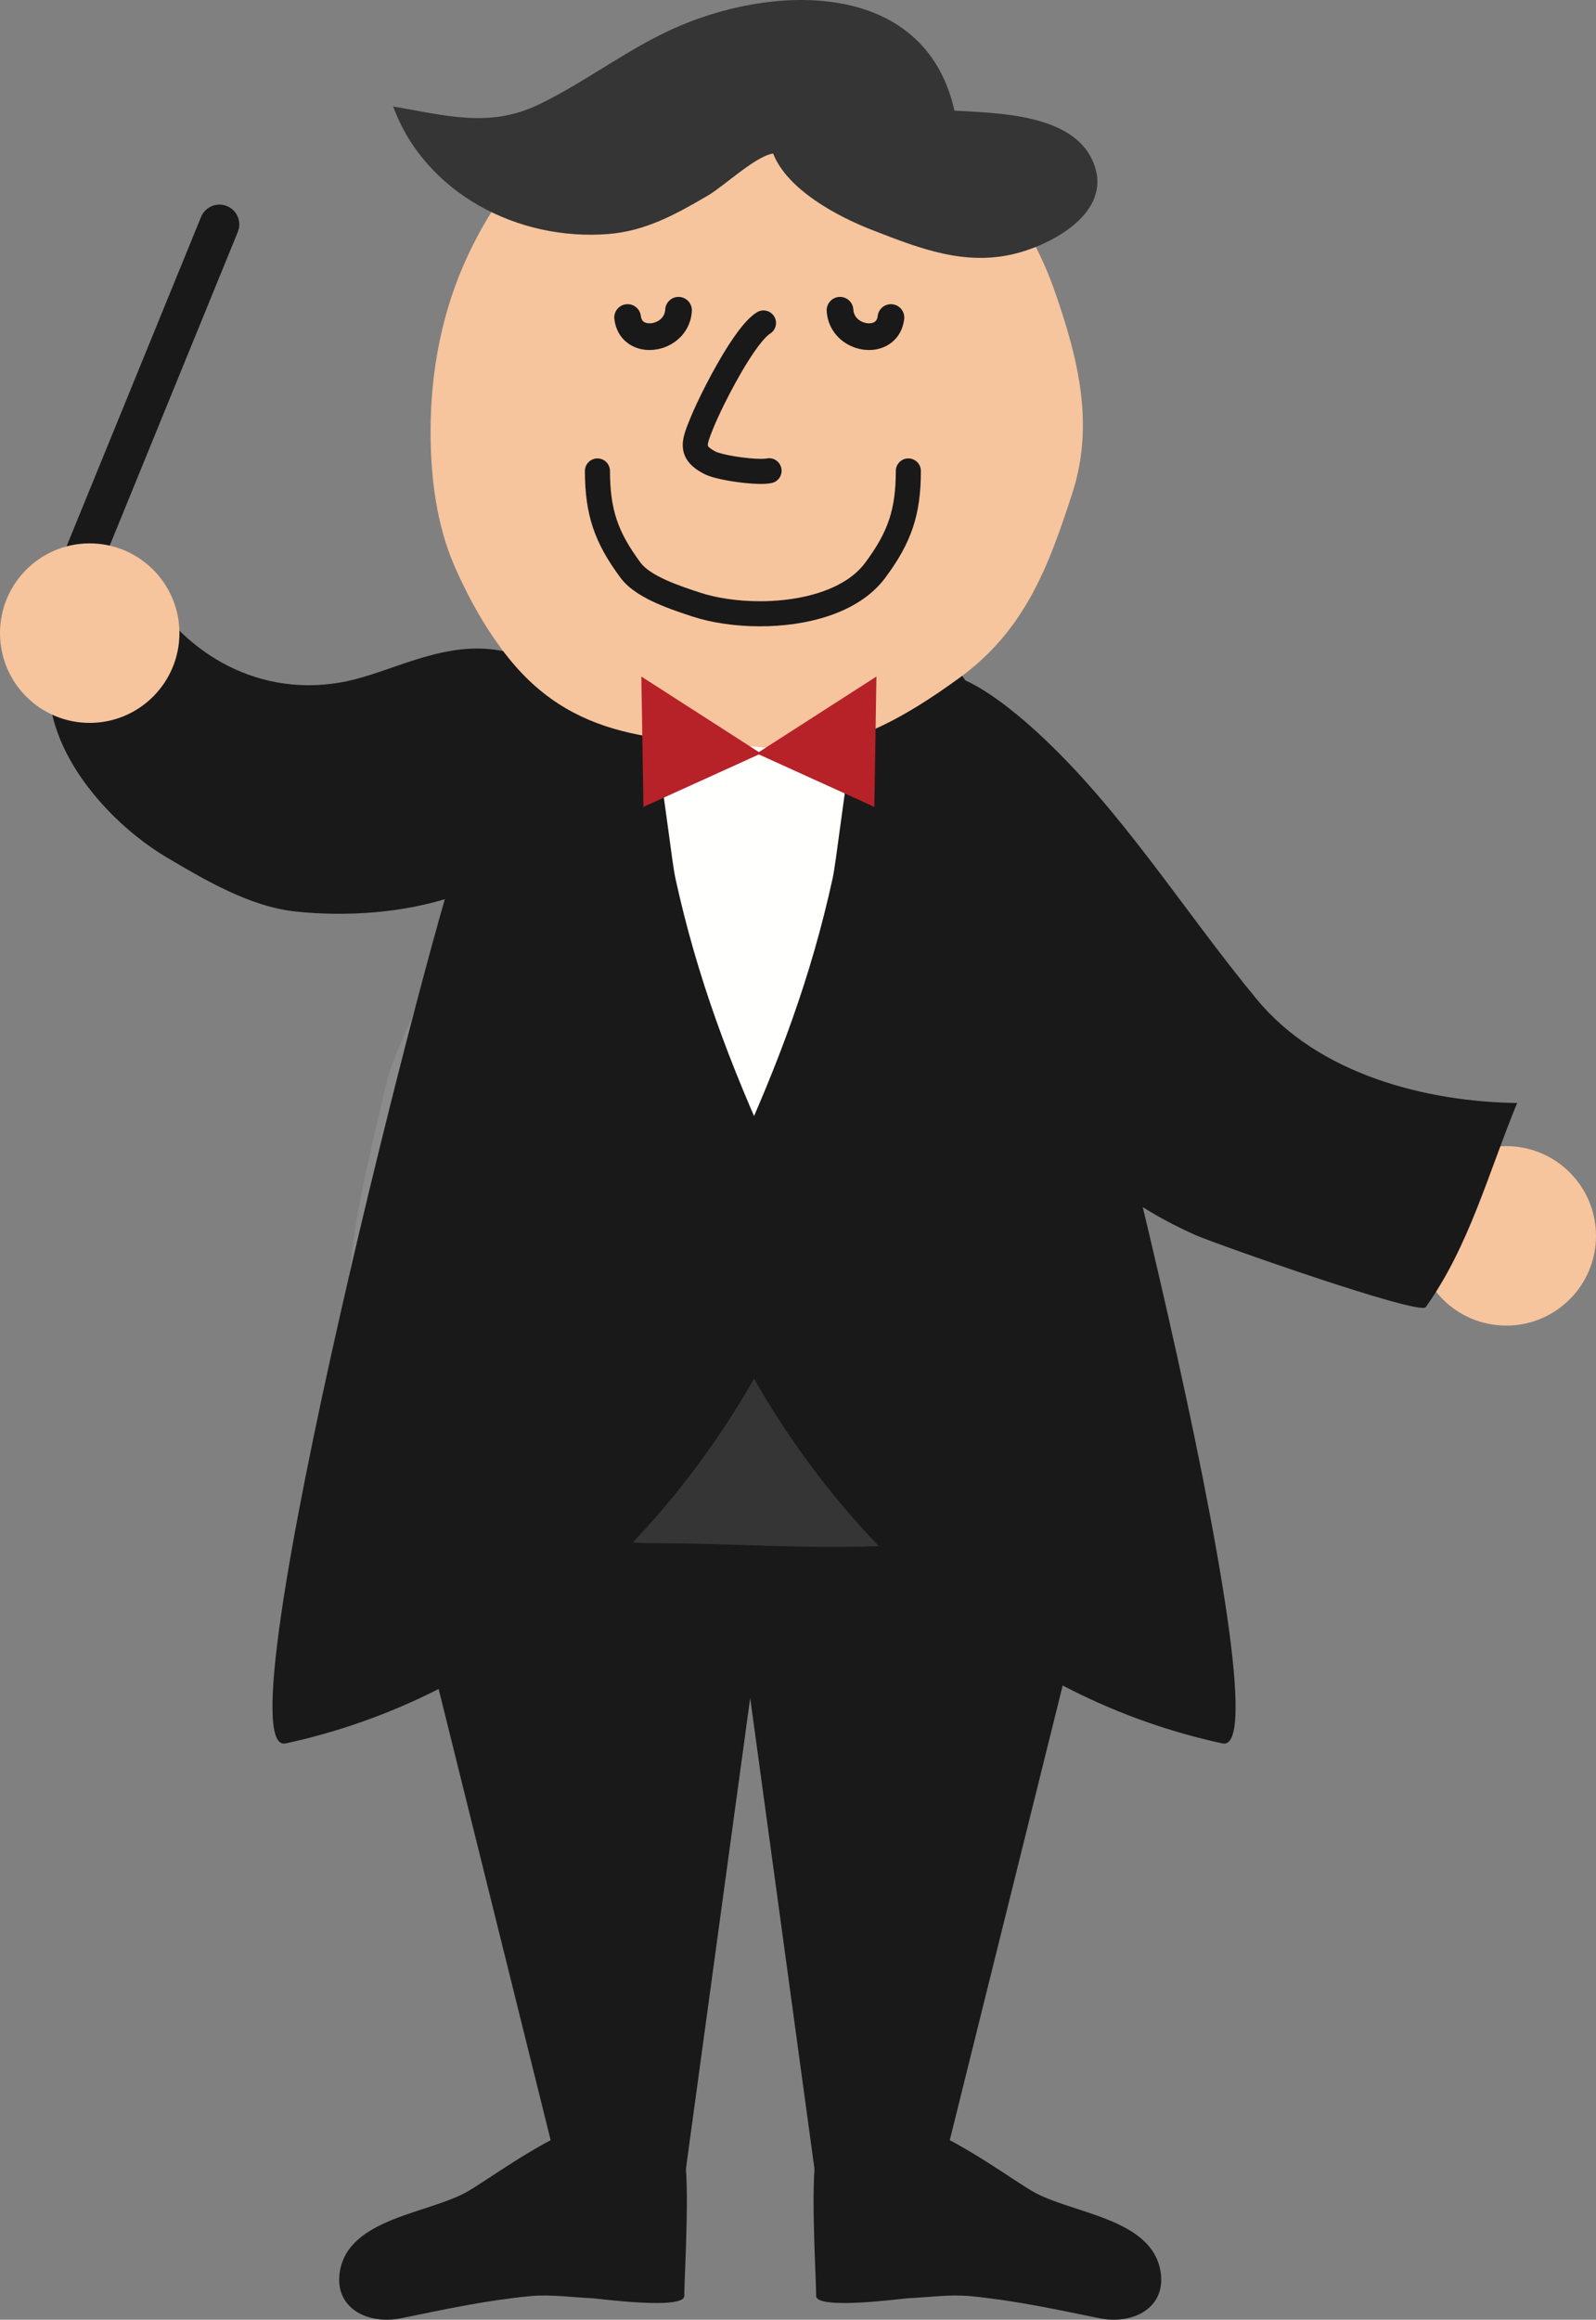 <?xml version="1.0" encoding="UTF-8"?>
<!DOCTYPE svg PUBLIC "-//W3C//DTD SVG 1.1//EN" "http://www.w3.org/Graphics/SVG/1.1/DTD/svg11.dtd">
<svg version="1.1" xmlns="http://www.w3.org/2000/svg" xmlns:xlink="http://www.w3.org/1999/xlink" x="0" y="0" width="379.785" height="551.844" viewBox="0, 0, 379.785, 551.844">
  <rect x="0" y="0" width="379.785" height="551.844" fill="#808080" stroke="none"/>
  <g id="Layer_1">
    <path d="M379.785,294.001 C379.785,305.798 370.214,315.349 358.437,315.349 C346.64,315.349 337.089,305.798 337.089,294.001 C337.089,282.214 346.64,272.653 358.437,272.653 C370.214,272.653 379.785,282.214 379.785,294.001" fill="#F6C49D" id="path824"/>
    <path d="M133.046,517.224 L94.414,361.677 L185.283,354.362 L162.929,518.083 L133.046,517.224" fill="#1A1919" id="path826"/>
    <path d="M162.285,510.827 C152.314,490.729 121.474,515.368 111.396,521.257 C102.255,526.608 82.929,527.556 80.869,540.397 C79.443,549.333 87.88,553.054 95.38,551.501 C105.654,549.401 115.429,547.272 126.123,546.227 C131.054,545.759 136.162,546.53 140.986,546.726 C142.246,546.794 162.832,549.587 162.832,546.169 C162.832,541.022 164.531,515.349 162.285,510.827" fill="#1A1919" id="path828"/>
    <path d="M223.994,517.224 L262.636,361.677 L171.748,354.362 L194.101,518.083 L223.994,517.224" fill="#1A1919" id="path830"/>
    <path d="M194.755,510.827 C204.716,490.729 235.576,515.368 245.644,521.257 C254.794,526.608 274.121,527.556 276.162,540.397 C277.597,549.333 269.169,553.054 261.669,551.501 C251.396,549.401 241.63,547.272 230.927,546.227 C226.005,545.759 220.888,546.53 216.044,546.726 C214.804,546.794 194.209,549.587 194.209,546.169 C194.209,541.022 192.519,515.349 194.755,510.827" fill="#1A1919" id="path832"/>
    <path d="M108.105,213.181 C123.349,207.956 135.459,197.409 136.259,178.991 C136.865,165.222 130.146,155.788 116.66,154.431 C104.14,153.181 92.793,159.938 82.343,162.097 C68.398,164.948 55.127,160.964 44.902,152.077 C37.109,145.3 30.107,133.62 20.029,143.874 C-0.127,164.392 19.941,192.263 39.736,204.011 L39.794,204.04 C48.798,209.362 59.521,215.72 70.419,216.852 C82.285,218.093 96.152,217.272 108.105,213.181" fill="#1A1919" id="path834"/>
    <path d="M244.179,251.979 C239.843,239.284 236.181,226.335 231.025,213.776 C225.283,199.763 217.246,183.425 218.212,167.878 C219.365,149.987 241.181,169.069 246.523,173.933 C266.806,192.429 281.474,216.472 299.13,237.8 C313.896,255.671 339.531,262.116 361.025,262.39 C354.189,278.933 349.628,296.452 339.267,310.954 C337.783,313.034 289.384,295.964 284.511,293.825 C270.546,287.663 253.173,275.983 247.49,261.179 C246.337,258.132 245.244,255.065 244.179,251.979" fill="#1A1919" id="path836"/>
    <path d="M209.668,153.034 L178.066,145.104 L146.445,153.034 C135.722,155.729 121.806,188.718 117.451,197.585 C110.986,210.769 105.605,224.509 101.181,238.62 C99.072,245.31 95.166,251.833 93.613,258.649 C87.168,286.892 75.332,326.511 97.216,351.491 C104.414,359.694 110.849,356.892 123.378,357.38 C134.599,357.8 144.755,360.3 156.328,360.27 C189.189,360.212 227.998,365.534 257.988,350.153 C274.824,341.53 271.337,333.073 269.052,317.683 C266.25,298.767 264.326,279.489 259.746,260.837 C252.773,232.419 244.443,205.749 229.482,180.505 C226.191,174.968 216.464,154.733 209.668,153.034" fill="#FFFFFE" id="path838"/>
    <path d="M209.668,153.034 L210.117,151.241 L178.516,143.311 C178.222,143.237 177.91,143.237 177.616,143.311 L145.995,151.24 C144.265,151.681 142.669,152.65 141.116,153.937 C138.408,156.197 135.791,159.495 133.235,163.315 C129.413,169.043 125.773,175.953 122.716,182.172 C119.664,188.383 117.19,193.922 115.791,196.769 C109.281,210.046 103.866,223.874 99.417,238.067 L99.418,238.064 C98.411,241.262 96.936,244.513 95.491,247.853 C94.049,251.195 92.634,254.627 91.81,258.238 C88.178,274.186 82.738,293.952 82.73,312.873 C82.731,320.114 83.531,327.242 85.57,333.985 C87.608,340.727 90.894,347.082 95.825,352.709 C98.251,355.483 100.749,357.21 103.406,358.163 C106.062,359.12 108.778,359.312 111.695,359.313 C114.233,359.312 116.95,359.164 120.036,359.165 C121.082,359.165 122.168,359.182 123.304,359.227 L123.309,359.227 C128.771,359.431 134.027,360.143 139.397,360.815 C144.766,361.487 150.248,362.118 156.125,362.118 L156.288,362.119 L156.333,362.119 C156.514,362.119 156.693,362.118 156.872,362.118 C170.016,362.117 184.188,362.961 198.417,362.962 C219.423,362.956 240.601,361.136 258.831,351.798 C264.149,349.072 267.674,346.285 269.884,343.113 C270.986,341.532 271.739,339.864 272.202,338.142 C272.667,336.419 272.846,334.648 272.846,332.826 C272.837,328.234 271.747,323.291 270.881,317.411 C268.085,298.554 266.161,279.219 261.541,260.395 C254.552,231.911 246.173,205.043 231.073,179.562 L231.071,179.56 C230.291,178.248 229.059,175.936 227.575,173.227 C225.342,169.154 222.523,164.157 219.569,159.95 C218.088,157.844 216.577,155.934 215.038,154.411 C214.267,153.649 213.488,152.982 212.68,152.438 C211.872,151.897 211.03,151.471 210.116,151.24 L209.668,153.034 L209.219,154.828 C209.699,154.942 210.401,155.3 211.191,155.928 C212.584,157.018 214.217,158.874 215.843,161.1 C218.293,164.441 220.765,168.608 222.882,172.385 C223.941,174.275 224.914,176.068 225.76,177.623 C226.607,179.179 227.323,180.49 227.892,181.449 L227.891,181.447 C242.712,206.455 250.994,232.926 257.95,261.277 C262.491,279.759 264.414,298.978 267.223,317.954 C268.121,323.964 269.157,328.845 269.148,332.826 C269.148,334.407 268.992,335.842 268.632,337.179 C268.086,339.183 267.104,340.995 265.314,342.855 C263.525,344.709 260.899,346.585 257.145,348.507 C239.809,357.408 219.221,359.27 198.417,359.264 C184.332,359.265 170.17,358.421 156.872,358.42 C156.687,358.42 156.504,358.421 156.323,358.421 L156.328,360.27 L156.367,358.422 C156.264,358.419 156.183,358.42 156.125,358.42 C150.514,358.42 145.2,357.815 139.856,357.146 C134.514,356.478 129.141,355.745 123.447,355.532 L123.453,355.532 C122.258,355.484 121.121,355.467 120.036,355.467 C116.834,355.467 114.085,355.617 111.695,355.616 C108.934,355.617 106.687,355.417 104.661,354.685 C102.636,353.947 100.735,352.688 98.606,350.271 C94.051,345.07 91.02,339.223 89.11,332.915 C87.202,326.609 86.428,319.842 86.428,312.873 C86.42,294.649 91.744,275.112 95.415,259.061 C96.144,255.854 97.459,252.617 98.886,249.32 C100.309,246.022 101.842,242.667 102.945,239.176 L102.945,239.173 C107.344,225.143 112.691,211.491 119.111,198.399 C120.223,196.133 121.902,192.424 123.98,188.056 C127.092,181.513 131.095,173.511 135.266,166.971 C137.348,163.702 139.477,160.8 141.504,158.656 C142.517,157.584 143.503,156.703 144.42,156.058 C145.338,155.41 146.181,155.005 146.896,154.827 L178.066,147.01 L209.217,154.827 L209.668,153.034" fill="#8A8B8A" id="path840"/>
    <path d="M230.146,190.358 C223.72,194.46 219.931,202.37 214.648,207.731 C208.271,214.255 200.253,218.894 197.841,228.239 C195.996,235.368 197.148,242.8 195.009,250.036 C194.121,253.024 180.712,280.808 180.214,280.378 C174.804,275.554 173.584,265.778 170.869,258.688 C163.896,240.505 159.033,221.921 150.507,204.313 C147.119,197.311 141.748,179.763 134.765,175.72 C124.462,169.733 121.923,189.001 117.451,198.444 C110.976,212.106 105.595,226.354 101.181,240.983 C99.072,247.917 95.166,254.685 93.613,261.755 C87.168,291.032 75.332,332.116 97.216,358.024 C104.414,366.53 110.849,363.61 123.378,364.118 C134.599,364.567 144.755,367.155 156.328,367.126 C189.189,367.058 227.998,372.575 257.988,356.638 C274.824,347.683 271.337,338.923 269.052,322.956 C266.25,303.347 264.326,283.356 259.746,264.011 C256.962,252.292 245.966,187.751 231.972,189.597 C231.416,189.675 230.81,189.948 230.146,190.358" fill="#343534" id="path842"/>
    <path d="M147.978,149.948 C130.556,145.183 115.771,189.167 110.136,200.534 C104.765,211.423 51.552,418.308 67.968,414.743 C154.218,396.032 190.996,309.675 191.679,299.167 C192.216,290.788 187.314,282.976 183.886,275.495 C173.632,253.093 165.859,232.458 160.712,208.894 C159.121,201.579 154.345,151.677 147.978,149.948" fill="#1A1919" id="path844"/>
    <path d="M210.878,149.948 C228.3,145.183 243.085,189.167 248.71,200.534 C254.091,211.423 307.314,418.308 290.888,414.743 C204.648,396.032 167.871,309.675 167.177,299.167 C166.63,290.788 171.552,282.976 174.98,275.495 C185.234,253.093 192.998,232.458 198.144,208.894 C199.736,201.579 204.521,151.677 210.878,149.948" fill="#1A1919" id="path846"/>
    <path d="M179.15,13.191 C172.734,13.757 166.357,15.339 161.123,16.99 C155.732,18.659 151.123,19.011 146.259,22.175 C141.464,25.29 136.679,28.386 132.334,32.488 C122.793,41.501 117.138,48.542 111.435,60.564 C105.273,73.571 102.46,88.073 102.46,102.634 C102.46,113.444 103.828,124.772 108.183,134.753 C111.533,142.39 115.83,150.104 121.074,156.608 C138.017,177.634 159.648,175.69 184.365,178.044 C200.585,179.577 215.82,170.319 228.242,161.306 C243.837,149.987 249.482,134.899 255.146,117.399 C260.478,101.003 256.611,85.388 250.986,69.284 C247.236,58.562 241.435,48.699 233.896,40.564 C227.568,33.728 220.341,25.622 211.728,22.253 C206.25,20.105 200.332,16.355 194.814,14.558 C189.97,12.986 184.541,12.732 179.15,13.191" fill="#F6C49D" id="path848"/>
    <path d="M207.666,54.763 C219.209,59.255 230.234,63.572 242.597,60.066 C251.738,57.478 265.175,49.714 259.98,38.191 C255,27.156 237.685,26.911 227.119,26.325 C220.38,-3.899 186.318,-4.173 161.962,6.062 C149.882,11.15 139.668,19.372 128.154,24.89 C116.455,30.495 106.24,27.488 93.554,25.329 C101.181,46.072 123.378,57.38 144.765,55.671 C153.652,54.958 160.849,50.974 168.457,46.511 C172.412,44.187 179.892,37.048 183.974,36.54 C187.412,45.202 199.345,51.55 207.666,54.763" fill="#343534" id="path850"/>
    <path d="M139.185,112.047 C139.198,117.096 139.722,121.388 141.085,125.476 C142.446,129.564 144.615,133.358 147.695,137.491 L147.699,137.497 C148.737,138.877 150.04,139.975 151.452,140.928 C153.573,142.352 155.97,143.455 158.295,144.38 C160.617,145.301 162.871,146.034 164.626,146.617 L164.629,146.618 C169.265,148.147 174.937,148.99 180.84,148.994 C186.407,148.991 192.169,148.237 197.402,146.453 C200.018,145.558 202.502,144.403 204.75,142.929 C206.996,141.456 209.006,139.658 210.622,137.495 C213.708,133.36 215.88,129.565 217.241,125.476 C218.605,121.387 219.126,117.093 219.135,112.044 C219.138,110.396 217.805,109.059 216.158,109.055 C214.51,109.052 213.172,110.385 213.169,112.032 C213.158,116.699 212.688,120.262 211.581,123.59 C210.471,126.917 208.693,130.101 205.841,133.926 C204.7,135.454 203.231,136.79 201.477,137.941 C198.851,139.667 195.585,140.957 192.02,141.796 C188.457,142.637 184.604,143.029 180.84,143.029 C175.523,143.033 170.369,142.238 166.503,140.954 L166.506,140.955 C164.142,140.172 161.127,139.187 158.427,137.958 C157.08,137.347 155.817,136.676 154.782,135.978 C153.744,135.284 152.947,134.559 152.476,133.923 L152.48,133.928 C149.632,130.102 147.856,126.919 146.745,123.59 C145.638,120.261 145.166,116.697 145.15,112.029 C145.145,110.381 143.805,109.05 142.158,109.055 C140.511,109.06 139.18,110.4 139.185,112.047" fill="#1A1919" id="path852"/>
    <path d="M146.194,75.912 C146.33,77.05 146.659,78.125 147.174,79.076 C147.942,80.507 149.129,81.612 150.44,82.288 C151.755,82.971 153.176,83.263 154.566,83.263 C156.912,83.254 159.236,82.458 161.145,80.896 C162.095,80.113 162.932,79.125 163.548,77.952 C164.166,76.781 164.554,75.426 164.633,73.983 C164.73,72.233 163.391,70.735 161.642,70.637 C159.892,70.54 158.394,71.878 158.296,73.628 C158.263,74.186 158.13,74.617 157.931,74.999 C157.634,75.565 157.153,76.042 156.537,76.389 C155.926,76.735 155.193,76.92 154.566,76.917 C153.896,76.916 153.403,76.725 153.123,76.498 C152.977,76.381 152.864,76.253 152.756,76.057 C152.65,75.859 152.548,75.583 152.496,75.156 C152.287,73.416 150.707,72.175 148.967,72.383 C147.227,72.592 145.986,74.172 146.195,75.912" fill="#1A1919" id="path854"/>
    <path d="M208.86,75.156 C208.808,75.583 208.706,75.86 208.6,76.058 C208.436,76.349 208.268,76.505 207.985,76.66 C207.705,76.808 207.292,76.917 206.796,76.917 C205.959,76.926 204.946,76.581 204.257,76 C203.908,75.711 203.63,75.377 203.429,74.996 C203.229,74.612 203.094,74.179 203.06,73.62 C202.957,71.871 201.456,70.535 199.707,70.638 C197.957,70.74 196.622,72.242 196.724,73.991 C196.807,75.433 197.196,76.786 197.815,77.956 C198.744,79.717 200.156,81.046 201.722,81.924 C203.294,82.802 205.034,83.26 206.796,83.263 C208.642,83.264 210.572,82.741 212.178,81.472 C212.976,80.841 213.672,80.025 214.184,79.075 C214.698,78.124 215.026,77.049 215.162,75.912 C215.37,74.171 214.129,72.592 212.389,72.383 C210.648,72.175 209.069,73.416 208.861,75.157" fill="#1A1919" id="path856"/>
    <path d="M181.093,179.245 L152.617,160.944 L153.115,191.95 L181.093,179.245" fill="#B62228" id="path858"/>
    <path d="M180.078,179.245 L208.554,160.944 L208.056,191.95 L180.078,179.245" fill="#B62228" id="path860"/>
    <path d="M20.708,143.013 L56.587,55.181 C57.573,52.767 56.416,50.011 54.002,49.025 C51.588,48.039 48.832,49.196 47.845,51.61 L11.967,139.442 C10.981,141.856 12.138,144.612 14.552,145.598 C16.966,146.584 19.722,145.427 20.708,143.013" fill="#1A1919" id="path862"/>
    <path d="M180.112,74.295 C179.182,74.875 178.403,75.595 177.622,76.427 C176.268,77.881 174.94,79.707 173.611,81.741 C171.627,84.788 169.673,88.292 168.023,91.495 C166.372,94.702 165.038,97.575 164.285,99.436 C163.843,100.534 163.423,101.547 163.083,102.576 C162.748,103.603 162.472,104.663 162.467,105.874 C162.466,106.55 162.565,107.272 162.804,107.974 C163.157,109.034 163.82,109.987 164.626,110.745 C165.437,111.511 166.385,112.128 167.498,112.71 C167.953,112.946 168.399,113.121 168.877,113.286 C169.709,113.569 170.634,113.808 171.639,114.025 C173.144,114.349 174.818,114.618 176.458,114.811 C178.1,115.002 179.693,115.119 181.075,115.12 C181.532,115.12 181.968,115.107 182.388,115.076 C182.81,115.043 183.213,114.996 183.64,114.904 C185.25,114.554 186.272,112.966 185.922,111.356 C185.572,109.746 183.984,108.725 182.374,109.075 C182.334,109.084 182.169,109.11 181.941,109.127 C181.711,109.144 181.415,109.155 181.075,109.155 C179.487,109.158 177.038,108.924 174.851,108.561 C173.755,108.381 172.714,108.169 171.877,107.954 C171.459,107.847 171.092,107.738 170.806,107.641 C170.522,107.544 170.316,107.453 170.255,107.42 C169.2,106.876 168.698,106.42 168.553,106.225 C168.475,106.123 168.466,106.091 168.455,106.063 C168.446,106.036 168.434,105.998 168.433,105.874 C168.427,105.662 168.506,105.167 168.749,104.443 C168.986,103.719 169.366,102.784 169.816,101.669 C170.3,100.471 171.169,98.55 172.251,96.358 C173.875,93.065 175.995,89.119 178.088,85.811 C179.132,84.158 180.171,82.664 181.102,81.517 C181.566,80.943 182.003,80.458 182.379,80.09 C182.754,79.722 183.074,79.475 183.247,79.371 C184.648,78.505 185.082,76.667 184.217,75.266 C183.351,73.864 181.513,73.43 180.112,74.295" fill="#1A1919" id="path864"/>
    <path d="M42.695,150.622 C42.695,162.399 33.125,171.97 21.337,171.97 C9.541,171.97 0,162.399 0,150.622 C0,138.825 9.541,129.265 21.337,129.265 C33.125,129.265 42.695,138.825 42.695,150.622" fill="#F6C49D" id="path866"/>
  </g>
</svg>
